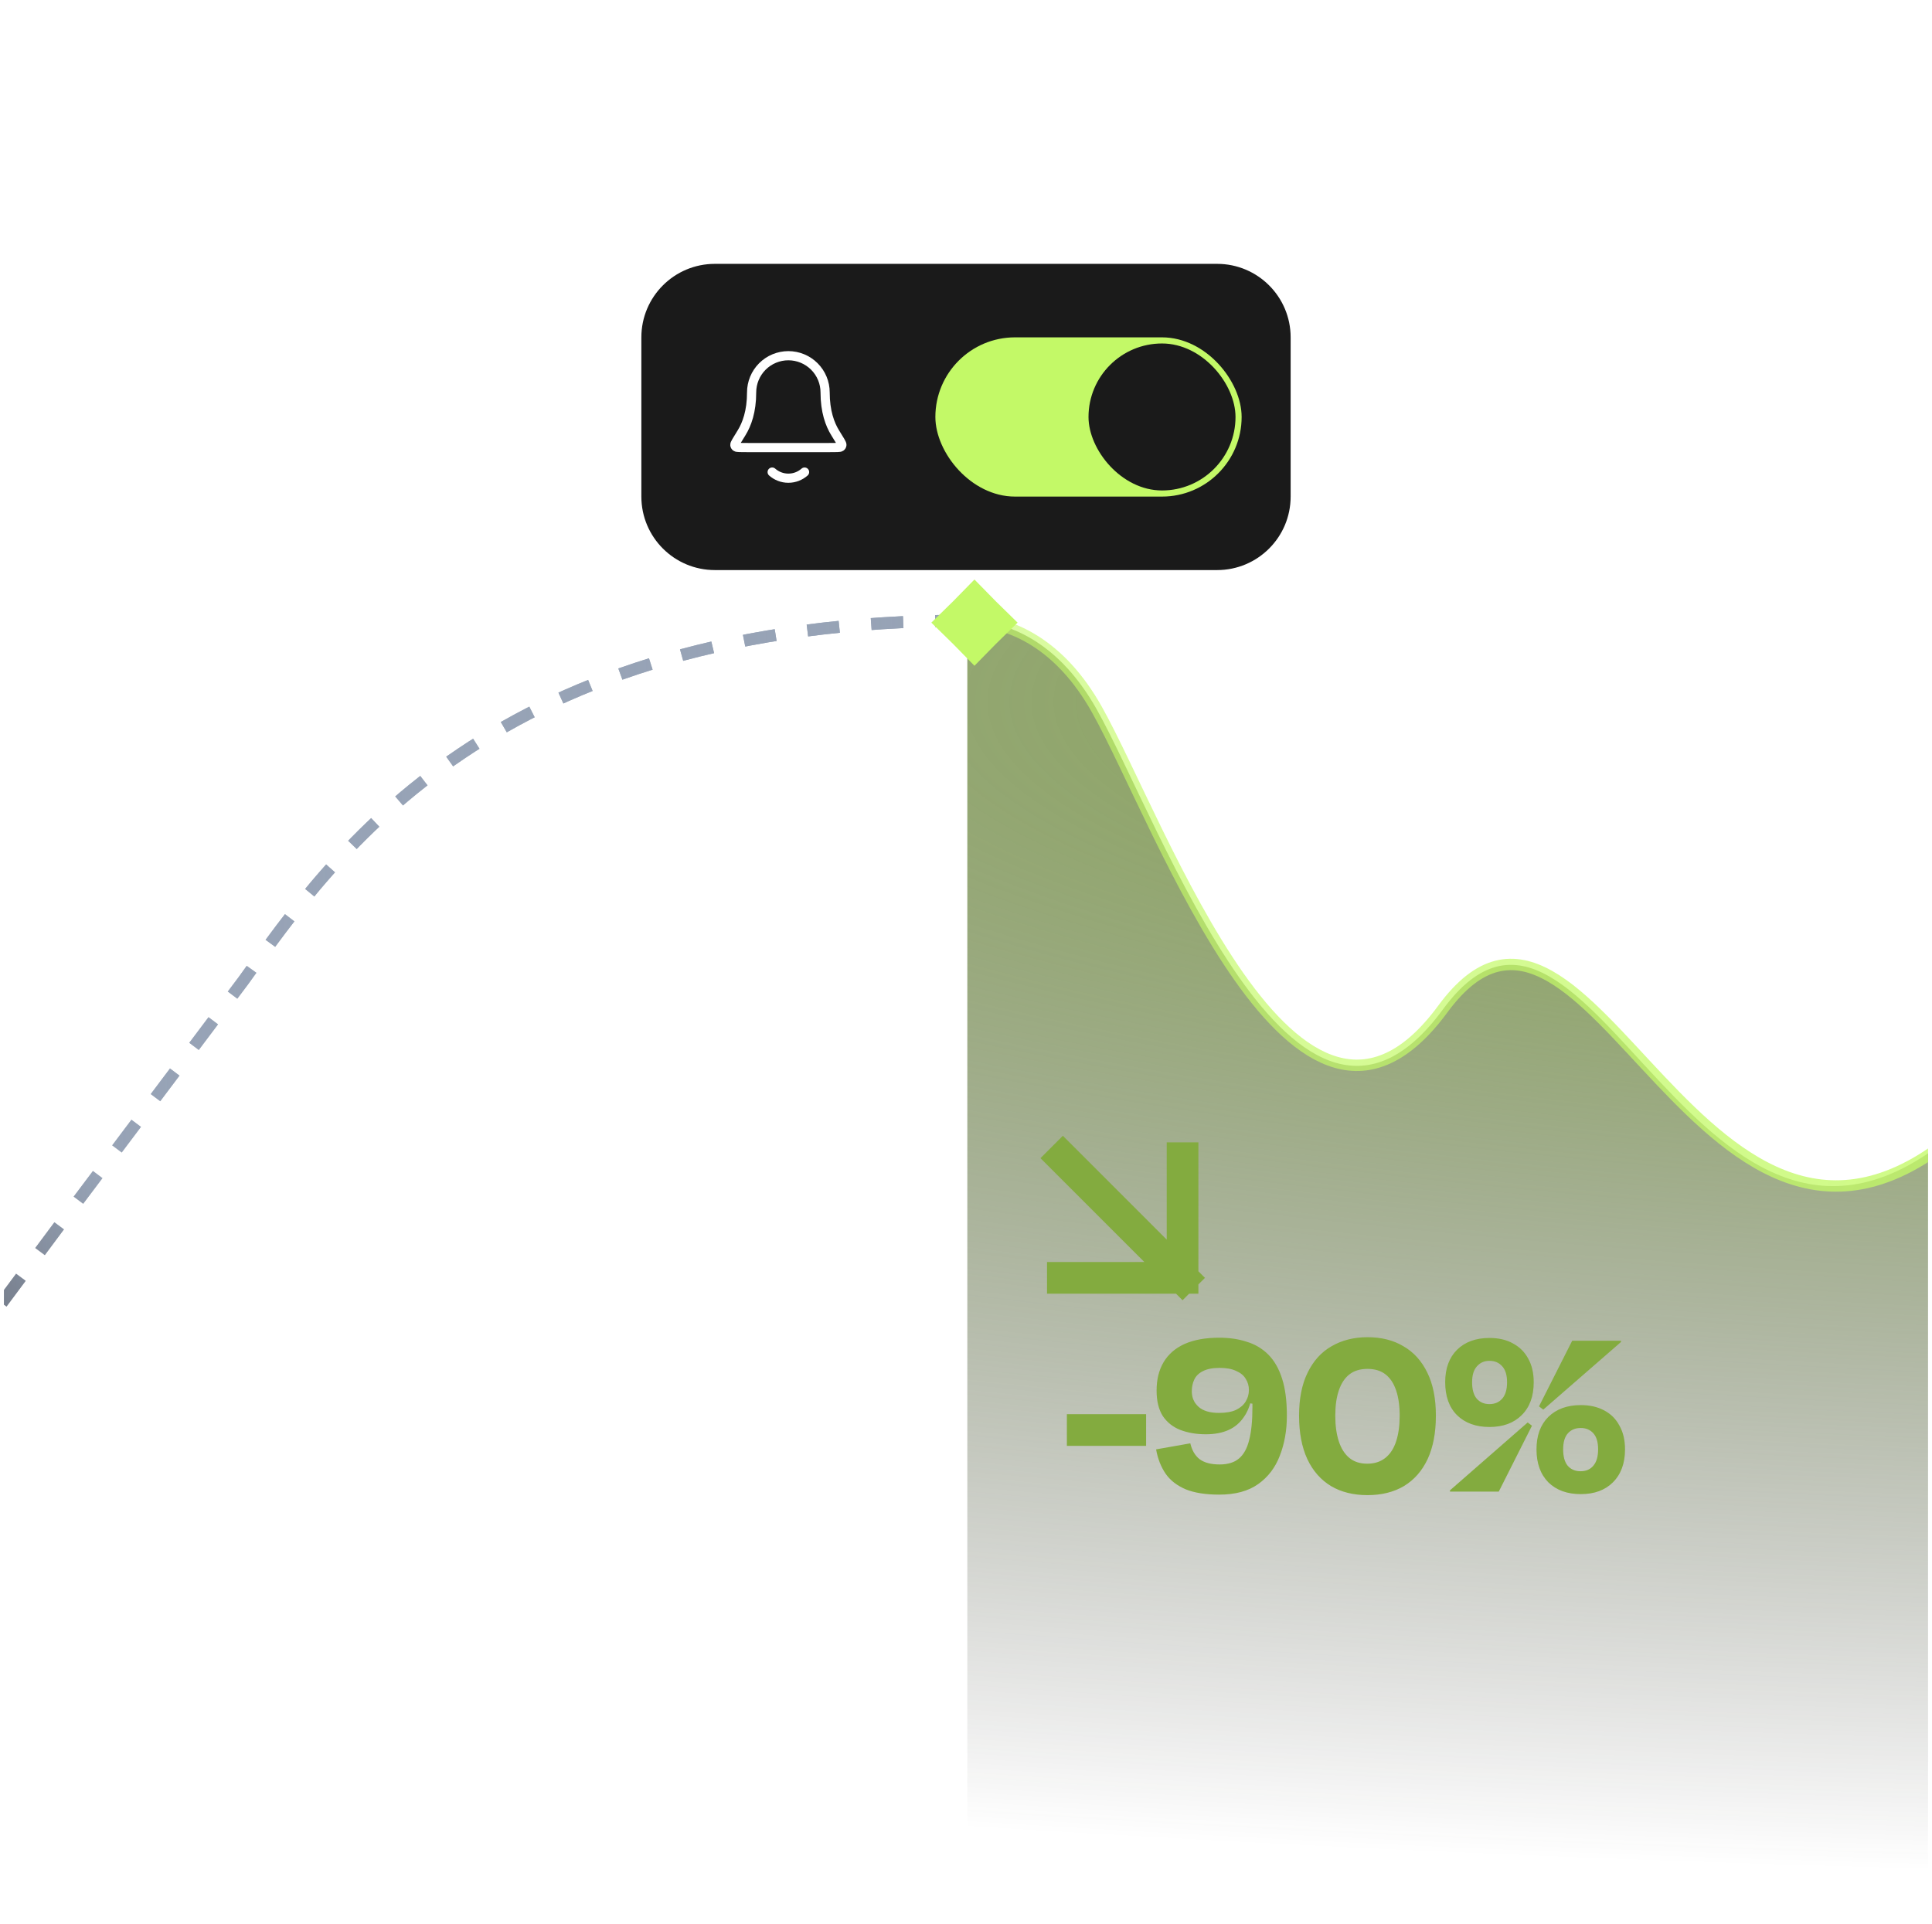 <svg width="244" height="243" viewBox="0 0 244 243" fill="none" xmlns="http://www.w3.org/2000/svg">
<g clip-path="url(#clip0_10523_58483)">
<path d="M285.777 137.078L259.635 111.292C255.366 107.081 253.23 137.863 247.482 142.56C214.641 171.638 200.737 102.283 182.226 127.507C163.715 152.732 146.603 103.989 138.494 89.571C134.031 81.636 127.913 78.415 122.167 78.394V237.5H427.39V232.499C382.056 232.499 398.999 144.814 374.764 144.814C350.528 144.814 345.78 118.456 332.046 133.146C318.313 147.837 310.507 158.547 285.777 137.078Z" fill="url(#paint0_radial_10523_58483)"/>
<path d="M427.39 232.305C381.71 232.305 398.999 144.73 374.764 144.73C350.528 144.73 345.78 118.405 332.046 133.077C318.313 147.749 310.507 158.446 285.777 137.004L259.635 111.251C255.366 107.045 253.623 137.869 247.875 142.56C215.034 171.602 200.737 102.253 182.226 127.445C163.715 152.638 146.603 103.957 138.494 89.557C134.031 81.632 127.913 78.415 122.167 78.394" stroke="url(#paint1_linear_10523_58483)" stroke-width="1.438" stroke-linecap="round"/>
<path d="M122.167 78.394C62.239 78.394 42.148 107.993 30.716 123.903L7.727 154.495L-11.475 180.298L-21.696 193.861L-37.182 212.055C-66.97 245.998 -153.959 228.088 -162.924 223.302" stroke="url(#paint2_linear_10523_58483)" stroke-width="1.508" stroke-dasharray="4.05 4.05"/>
<path d="M122.167 78.394C62.239 78.394 42.148 107.993 30.716 123.903L7.727 154.495L-11.475 180.298L-21.696 193.861L-37.182 212.055C-66.97 245.998 -153.959 228.088 -162.924 223.302" stroke="url(#paint3_linear_10523_58483)" stroke-width="1.508" stroke-dasharray="4.05 4.05"/>
<path d="M123.069 73.199L120.373 75.95L117.622 78.647L120.373 81.343L123.069 84.094L125.765 81.343L128.517 78.647L125.765 75.95L123.069 73.199Z" fill="#C3F967"/>
<path d="M134.741 178.625H144.747V182.627H134.741V178.625ZM153.949 178.466C154.838 178.466 155.558 178.339 156.109 178.085C156.659 177.809 157.062 177.46 157.316 177.036C157.591 176.592 157.729 176.105 157.729 175.575C157.729 175.046 157.591 174.569 157.316 174.146C157.062 173.722 156.659 173.394 156.109 173.161C155.579 172.907 154.891 172.78 154.044 172.78C153.155 172.78 152.445 172.917 151.916 173.193C151.408 173.447 151.048 173.796 150.836 174.241C150.624 174.686 150.518 175.183 150.518 175.734C150.518 176.539 150.804 177.195 151.376 177.703C151.948 178.212 152.805 178.466 153.949 178.466ZM159 177.417L157.443 177.195L158.174 175.925C158.004 177.174 157.655 178.18 157.125 178.942C156.617 179.705 155.961 180.266 155.156 180.626C154.351 180.986 153.398 181.166 152.297 181.166C151.111 181.166 150.042 180.986 149.089 180.626C148.157 180.266 147.416 179.683 146.865 178.879C146.336 178.053 146.071 176.973 146.071 175.639C146.071 174.241 146.368 173.044 146.961 172.049C147.553 171.054 148.432 170.292 149.597 169.762C150.783 169.233 152.244 168.968 153.981 168.968C155.251 168.968 156.405 169.137 157.443 169.476C158.502 169.794 159.412 170.334 160.175 171.096C160.937 171.859 161.52 172.875 161.922 174.146C162.324 175.395 162.525 176.952 162.525 178.815C162.525 180.658 162.229 182.341 161.636 183.866C161.064 185.369 160.154 186.566 158.904 187.455C157.655 188.345 156.014 188.789 153.981 188.789C152.265 188.789 150.857 188.567 149.756 188.122C148.655 187.656 147.808 187 147.215 186.153C146.622 185.285 146.219 184.258 146.008 183.072L150.328 182.309C150.539 183.199 150.931 183.866 151.503 184.311C152.096 184.755 152.943 184.978 154.044 184.978C155.082 184.978 155.897 184.723 156.49 184.215C157.083 183.707 157.507 182.934 157.761 181.896C158.036 180.838 158.174 179.461 158.174 177.767C158.174 177.576 158.174 177.375 158.174 177.163C158.174 176.93 158.174 176.634 158.174 176.274L159 177.417ZM172.704 172.907C171.772 172.907 171.01 173.14 170.417 173.606C169.824 174.072 169.379 174.749 169.083 175.639C168.786 176.507 168.638 177.566 168.638 178.815C168.638 180.065 168.786 181.145 169.083 182.055C169.379 182.966 169.824 183.665 170.417 184.152C171.01 184.639 171.762 184.882 172.672 184.882C173.583 184.882 174.345 184.639 174.959 184.152C175.573 183.665 176.029 182.966 176.325 182.055C176.622 181.145 176.77 180.065 176.77 178.815C176.77 177.566 176.622 176.507 176.325 175.639C176.029 174.749 175.584 174.072 174.991 173.606C174.398 173.14 173.636 172.907 172.704 172.907ZM172.704 168.904C174.462 168.904 175.976 169.286 177.246 170.048C178.538 170.789 179.544 171.901 180.264 173.383C180.984 174.845 181.344 176.655 181.344 178.815C181.344 180.975 180.995 182.807 180.296 184.311C179.597 185.793 178.602 186.926 177.31 187.709C176.018 188.472 174.483 188.853 172.704 188.853C170.925 188.853 169.39 188.472 168.098 187.709C166.806 186.926 165.811 185.793 165.112 184.311C164.413 182.807 164.064 180.975 164.064 178.815C164.064 176.655 164.424 174.845 165.144 173.383C165.864 171.901 166.87 170.789 168.162 170.048C169.474 169.286 170.989 168.904 172.704 168.904ZM188.109 180.245C186.394 180.245 185.028 179.747 184.012 178.752C183.016 177.756 182.519 176.369 182.519 174.59C182.519 172.854 183.016 171.488 184.012 170.493C185.028 169.497 186.394 169 188.109 169C189.274 169 190.27 169.233 191.095 169.699C191.921 170.143 192.557 170.779 193.001 171.604C193.467 172.43 193.7 173.426 193.7 174.59C193.7 176.369 193.192 177.756 192.175 178.752C191.18 179.747 189.825 180.245 188.109 180.245ZM188.109 177.354C188.787 177.354 189.327 177.121 189.73 176.655C190.132 176.189 190.333 175.501 190.333 174.59C190.333 173.701 190.132 173.034 189.73 172.589C189.327 172.123 188.787 171.89 188.109 171.89C187.453 171.89 186.924 172.123 186.521 172.589C186.119 173.034 185.918 173.701 185.918 174.59C185.918 175.501 186.108 176.189 186.489 176.655C186.892 177.121 187.432 177.354 188.109 177.354ZM199.64 188.726C197.925 188.726 196.559 188.228 195.543 187.233C194.547 186.216 194.05 184.829 194.05 183.072C194.05 181.335 194.547 179.969 195.543 178.974C196.559 177.979 197.925 177.481 199.64 177.481C200.784 177.481 201.768 177.703 202.594 178.148C203.441 178.593 204.087 179.239 204.532 180.086C204.998 180.912 205.231 181.907 205.231 183.072C205.231 184.829 204.723 186.216 203.706 187.233C202.711 188.228 201.356 188.726 199.64 188.726ZM199.608 185.835C200.307 185.835 200.847 185.602 201.228 185.136C201.631 184.671 201.832 183.982 201.832 183.072C201.832 182.161 201.631 181.483 201.228 181.039C200.826 180.594 200.297 180.372 199.64 180.372C198.963 180.372 198.423 180.594 198.02 181.039C197.618 181.483 197.417 182.161 197.417 183.072C197.417 183.982 197.607 184.671 197.988 185.136C198.391 185.602 198.931 185.835 199.608 185.835ZM198.56 169.349H204.723V169.508L194.907 178.053L194.367 177.64L198.56 169.349ZM189.285 188.408H183.122V188.249L192.938 179.673L193.478 180.086L189.285 188.408Z" fill="#83AB3F"/>
<path d="M134.233 146.291L149.35 161.408M149.35 161.408H134.233M149.35 161.408V146.291" stroke="#83AB3F" stroke-width="4" stroke-linecap="square"/>
<g filter="url(#filter0_d_10523_58483)">
<path d="M81 30.234C81 25.107 85.156 20.951 90.283 20.951H153.717C158.844 20.951 163 25.107 163 30.234V50.347C163 55.474 158.844 59.63 153.717 59.63H90.283C85.156 59.63 81 55.474 81 50.347V30.234Z" fill="#1A1A1A"/>
<g clip-path="url(#clip1_10523_58483)">
<path d="M97.519 47.251C98.065 47.732 98.781 48.025 99.566 48.025C100.351 48.025 101.067 47.732 101.613 47.251M104.208 37.194C104.208 35.963 103.719 34.783 102.848 33.912C101.978 33.042 100.797 32.553 99.566 32.553C98.335 32.553 97.154 33.042 96.284 33.912C95.414 34.783 94.924 35.963 94.924 37.194C94.924 39.585 94.322 41.221 93.648 42.304C93.08 43.217 92.796 43.674 92.806 43.801C92.817 43.942 92.847 43.996 92.961 44.08C93.064 44.157 93.526 44.157 94.452 44.157H104.68C105.606 44.157 106.068 44.157 106.171 44.08C106.285 43.996 106.315 43.942 106.326 43.801C106.337 43.674 106.052 43.217 105.484 42.304C104.811 41.221 104.208 39.585 104.208 37.194Z" stroke="white" stroke-width="1.16" stroke-linecap="round" stroke-linejoin="round"/>
</g>
<rect x="118.132" y="30.234" width="38.679" height="20.113" rx="10.057" fill="#C3F967"/>
<rect x="137.472" y="31.008" width="18.566" height="18.566" rx="9.283" fill="#1A1A1A"/>
</g>
</g>
<defs>
<filter id="filter0_d_10523_58483" x="56.245" y="8.574" width="131.51" height="88.189" filterUnits="userSpaceOnUse" color-interpolation-filters="sRGB">
<feFlood flood-opacity="0" result="BackgroundImageFix"/>
<feColorMatrix in="SourceAlpha" type="matrix" values="0 0 0 0 0 0 0 0 0 0 0 0 0 0 0 0 0 0 127 0" result="hardAlpha"/>
<feOffset dy="12.377"/>
<feGaussianBlur stdDeviation="12.377"/>
<feComposite in2="hardAlpha" operator="out"/>
<feColorMatrix type="matrix" values="0 0 0 0 0.091 0 0 0 0 0.11 0 0 0 0 0.133 0 0 0 0.08 0"/>
<feBlend mode="normal" in2="BackgroundImageFix" result="effect1_dropShadow_10523_58483"/>
<feBlend mode="normal" in="SourceGraphic" in2="effect1_dropShadow_10523_58483" result="shape"/>
</filter>
<radialGradient id="paint0_radial_10523_58483" cx="0" cy="0" r="1" gradientUnits="userSpaceOnUse" gradientTransform="translate(326.687 88.952) rotate(90) scale(148.104 696.888)">
<stop stop-color="#83AB3F"/>
<stop offset="1" stop-color="#1F1F1F" stop-opacity="0"/>
</radialGradient>
<linearGradient id="paint1_linear_10523_58483" x1="430.852" y1="232.69" x2="116.457" y2="69.248" gradientUnits="userSpaceOnUse">
<stop offset="0.104" stop-color="#C3F967"/>
<stop offset="1" stop-color="#C3F967" stop-opacity="0.6"/>
</linearGradient>
<linearGradient id="paint2_linear_10523_58483" x1="65.025" y1="78.741" x2="-16.767" y2="182.423" gradientUnits="userSpaceOnUse">
<stop offset="0.66" stop-color="#97A3B6"/>
<stop offset="1" stop-color="#211E1F"/>
</linearGradient>
<linearGradient id="paint3_linear_10523_58483" x1="-162.924" y1="155.35" x2="118.623" y2="155.35" gradientUnits="userSpaceOnUse">
<stop stop-color="#97A3B6" stop-opacity="0"/>
<stop offset="0.351" stop-color="#97A3B6" stop-opacity="0.1"/>
<stop offset="1" stop-color="#97A3B6"/>
</linearGradient>
<clipPath id="clip0_10523_58483">
<rect width="243" height="243" fill="white" transform="translate(0.5)"/>
</clipPath>
<clipPath id="clip1_10523_58483">
<rect width="18.566" height="18.566" fill="white" transform="translate(90.283 31.008)"/>
</clipPath>
</defs>
</svg>
